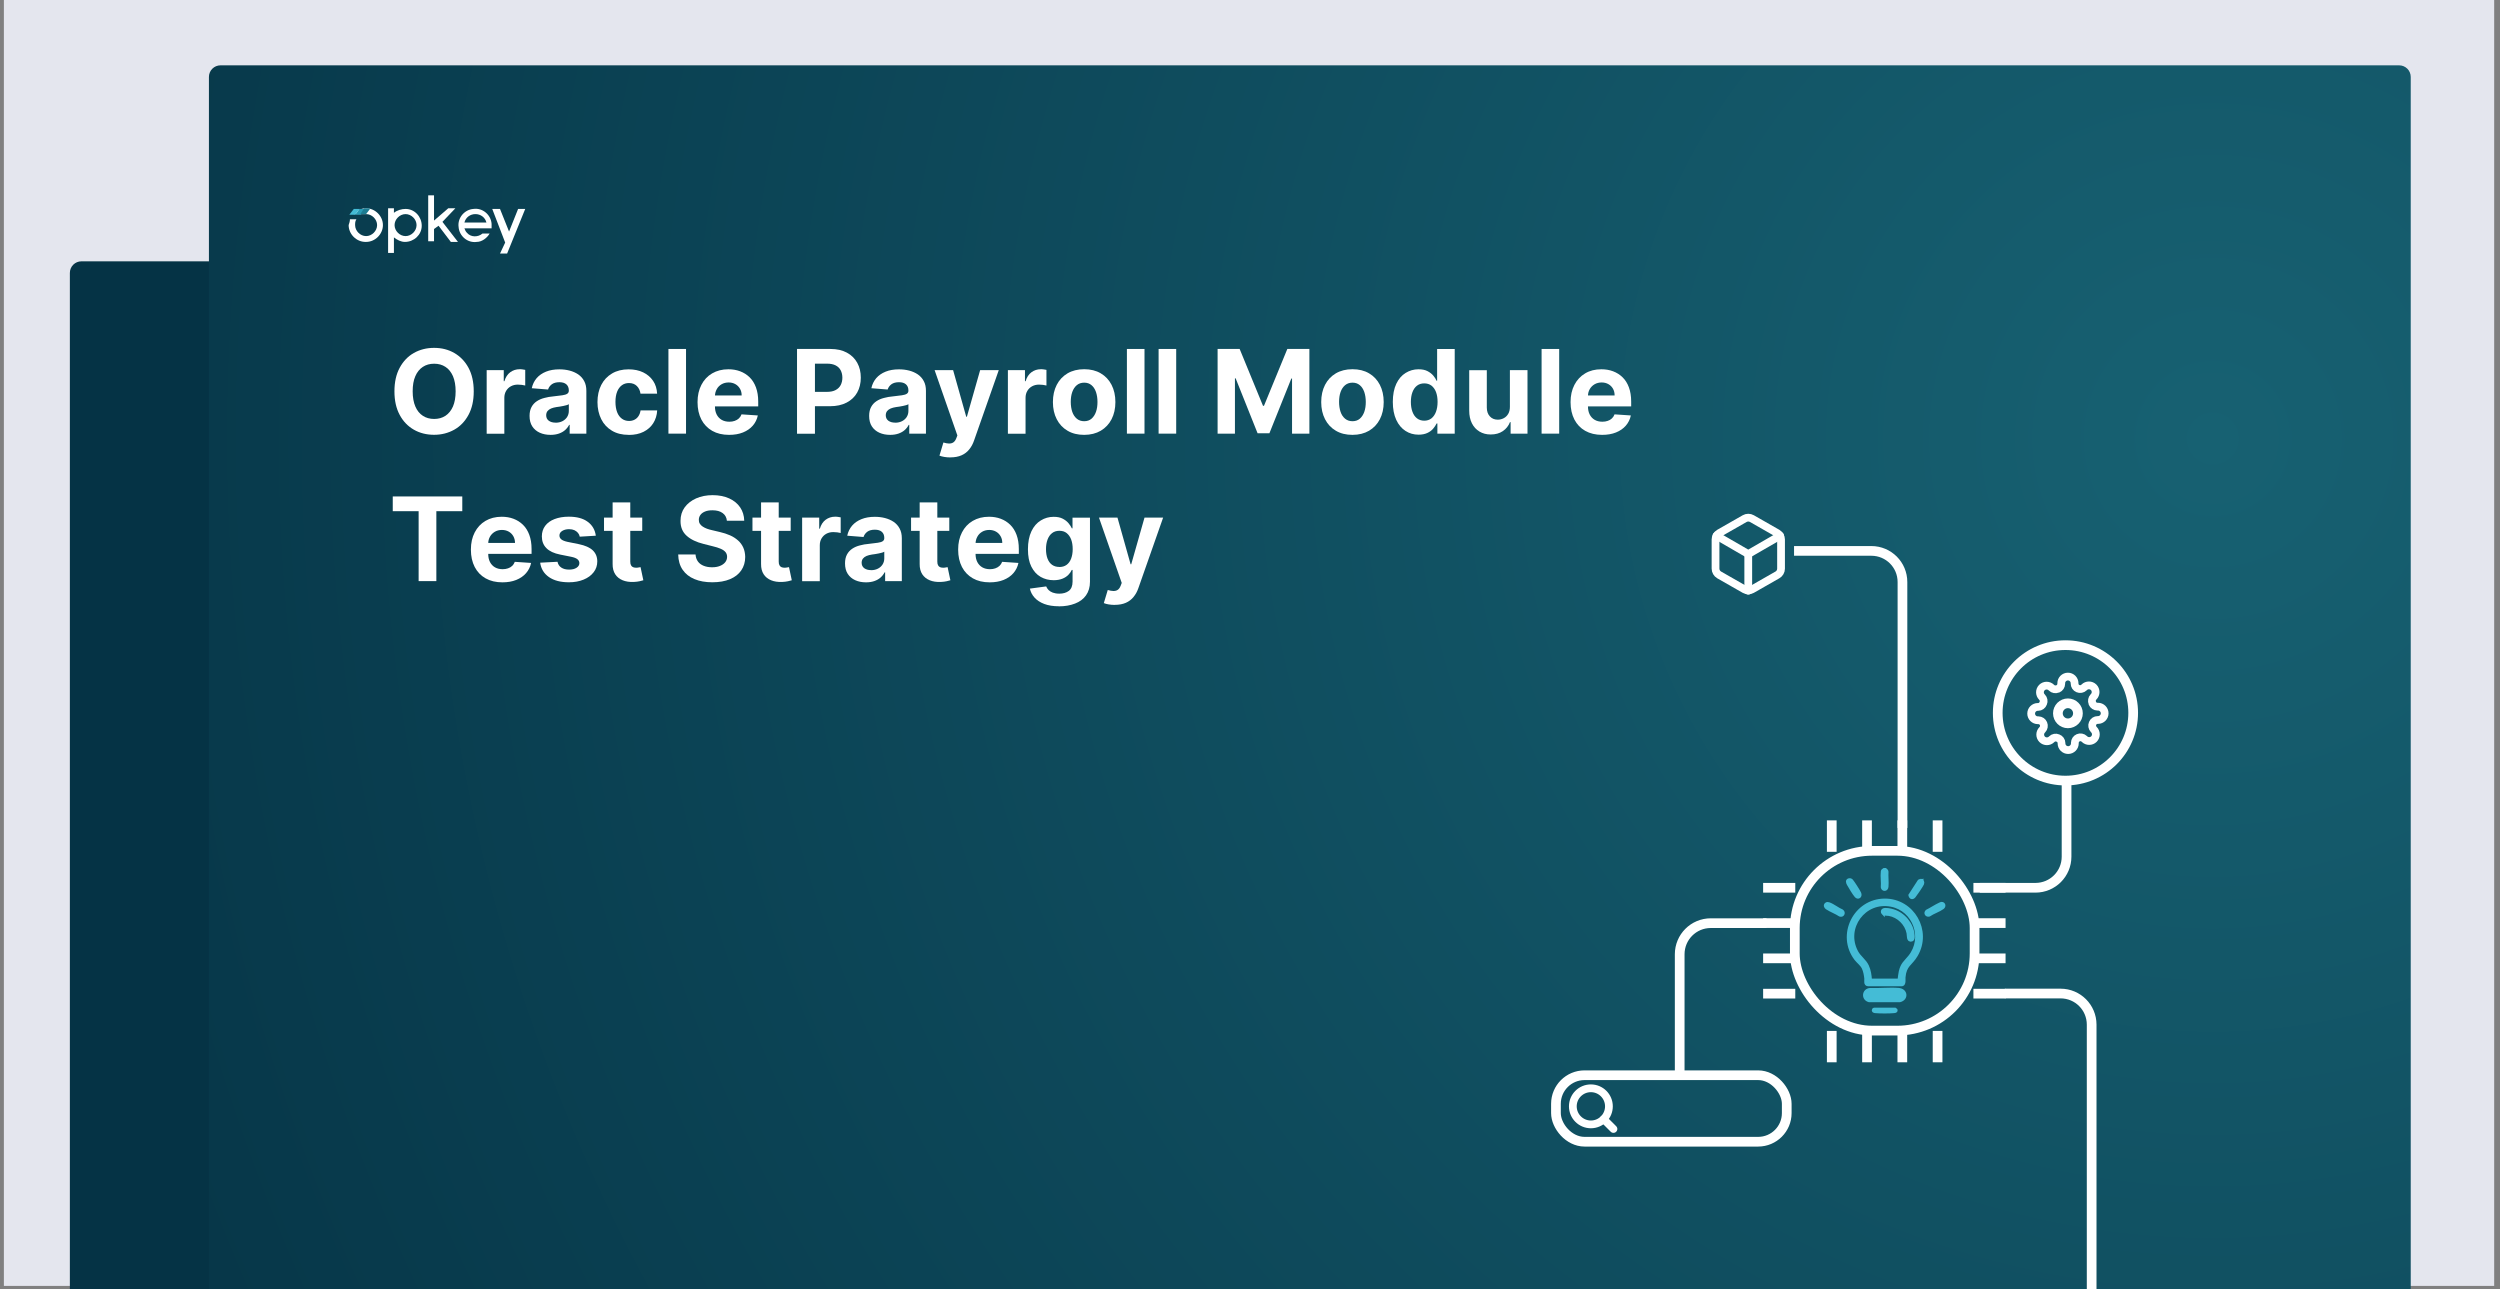 <?xml version="1.0" encoding="UTF-8"?>
<svg id="Layer_1" data-name="Layer 1" xmlns="http://www.w3.org/2000/svg" xmlns:xlink="http://www.w3.org/1999/xlink" viewBox="0 0 386.5 199.3">
  <rect x="0" y="0" width="386.5" height="199.3" fill="#808080" stroke="none"/>
  <defs>
    <style>
      .cls-1, .cls-2 {
        fill: #fff;
      }

      .cls-1, .cls-3 {
        fill-rule: evenodd;
      }

      .cls-4 {
        fill: url(#radial-gradient);
      }

      .cls-5 {
        fill: #299bb5;
      }

      .cls-6 {
        fill: #053345;
      }

      .cls-7 {
        fill: #e4e6ee;
      }

      .cls-8 {
        stroke-width: 1.2px;
      }

      .cls-8, .cls-9 {
        stroke-linecap: round;
        stroke-linejoin: round;
      }

      .cls-8, .cls-9, .cls-10 {
        fill: none;
        stroke: #fff;
      }

      .cls-9, .cls-10 {
        stroke-width: 1.5px;
      }

      .cls-10, .cls-11 {
        stroke-miterlimit: 10;
      }

      .cls-11 {
        stroke: #44bcd6;
        stroke-width: .5px;
      }

      .cls-11, .cls-12 {
        fill: #44bcd6;
      }

      .cls-13 {
        opacity: 0;
      }

      .cls-14 {
        fill: #1c7c92;
      }

      .cls-3 {
        fill: #242830;
      }
    </style>
    <radialGradient id="radial-gradient" cx="348" cy="-1378.6" fx="348" fy="-1378.6" r="366.8" gradientTransform="translate(-5.9 -1310.8) scale(1 -1)" gradientUnits="userSpaceOnUse">
      <stop offset="0" stop-color="#176172"/>
      <stop offset="1" stop-color="#053345"/>
    </radialGradient>
  </defs>
  <rect class="cls-7" x=".6" y="-.2" width="385" height="199"/>
  <g class="cls-13">
    <path class="cls-3" d="M316.5-.2H71.5c-7.4,6.3-14.4,13.1-20.8,20.3h143.3c70.9,0,128.9,58,128.9,128.9,0,17.4-3.5,34.5-10.4,50.5h68c4.5-16.5,6.8-33.4,6.8-50.5,0-59.9-27.6-113.7-70.8-149.2Z"/>
    <path class="cls-3" d="M75.6,199.5c-6.9-16-10.4-33.1-10.4-50.5,0-24.2,6.4-45.1,17.7-64.4H10.4C4,105.5-.9,126.5-.9,149c.3,17.1,2.7,34,7.3,50.5h69.2Z"/>
    <polygon class="cls-14" points="144.9 -.2 129.6 20.2 194 20.2 208.9 -.2 144.9 -.2"/>
    <polygon class="cls-5" points="80.4 -.2 65.2 20.2 129.6 20.2 144.9 -.2 80.4 -.2"/>
    <polygon class="cls-12" points="16 -.2 .8 20.2 65.2 20.2 80.4 -.2 16 -.2"/>
  </g>
  <path class="cls-6" d="M341,199.5H10.8V42.2c0-1,.8-1.8,1.8-1.8h326.6c1,0,1.8.8,1.8,1.8v157.3Z"/>
  <path class="cls-4" d="M372.7,199.5H32.3V11.9c0-1,.8-1.8,1.8-1.8h336.8c1,0,1.8.8,1.8,1.8v187.7-.1Z"/>
  <path class="cls-1" d="M56.6,37.4c1.4,0,2.6-1.2,2.6-2.6s-1.2-2.6-2.6-2.6c-.7,0-1.4.3-1.9.9h1.9c.9,0,1.7.8,1.7,1.7s-.8,1.7-1.7,1.7-1.7-.8-1.7-1.7c0-.3,0-.6.2-.9h-1c0,.3-.1.6-.2.9,0,1.4,1.2,2.6,2.6,2.6h.1Z"/>
  <path class="cls-5" d="M55.6,32.3h.8l-.6.9h-.9l.7-.9Z"/>
  <path class="cls-12" d="M54.7,32.3h.9l-.7.9h-.9l.7-.9Z"/>
  <path class="cls-2" d="M60.1,39.1h.8v-2.4c.5.4,1.1.7,1.7.7,1.4,0,2.6-1.1,2.6-2.5s-1.1-2.6-2.5-2.6c-.6,0-1.3.2-1.8.6v-.7h-.9v6.9h.1ZM62.7,36.5c-.9,0-1.7-.8-1.7-1.7s.8-1.7,1.7-1.7,1.7.8,1.7,1.7-.8,1.7-1.7,1.7h0Z"/>
  <path class="cls-2" d="M69.7,37.4h1.1l-2.4-3.1,2-2.1h-1.1l-2.2,1.9v-3.9h-.9v7.1h.9v-1.9l.7-.5s1.9,2.5,1.9,2.5Z"/>
  <path class="cls-2" d="M76,34.6c-.1-1.4-1.4-2.5-2.8-2.3-1.4.1-2.5,1.4-2.3,2.8.1,1.4,1.4,2.5,2.8,2.3.8,0,1.6-.6,2-1.3h-1.1c-.7.6-1.8.6-2.4-.1h0c-.2-.2-.3-.4-.4-.7h4.2v-.7ZM71.8,34.4c.2-.8.9-1.3,1.7-1.3s1.5.5,1.7,1.3h-3.4Z"/>
  <path class="cls-2" d="M80.1,32.3l-1.4,3.5-1.4-3.5h-1.2l2,5.2-.8,1.7h1.1l2.8-6.9h-1.1Z"/>
  <path class="cls-14" d="M57.2,32.3l-.6.8h-.9l.6-.9h.8l.1.1Z"/>
  <g>
    <g>
      <rect class="cls-10" x="277.48" y="131.54" width="27.79" height="27.79" rx="11.94" ry="11.94"/>
      <g>
        <line class="cls-10" x1="277.55" y1="137.25" x2="272.58" y2="137.25"/>
        <line class="cls-10" x1="277.55" y1="142.71" x2="272.58" y2="142.71"/>
        <line class="cls-10" x1="277.55" y1="148.16" x2="272.58" y2="148.16"/>
        <line class="cls-10" x1="277.55" y1="153.62" x2="272.58" y2="153.62"/>
      </g>
      <g>
        <line class="cls-10" x1="310.06" y1="137.25" x2="305.09" y2="137.25"/>
        <line class="cls-10" x1="310.06" y1="142.71" x2="305.09" y2="142.71"/>
        <line class="cls-10" x1="310.06" y1="148.16" x2="305.09" y2="148.16"/>
        <line class="cls-10" x1="310.06" y1="153.62" x2="305.09" y2="153.62"/>
      </g>
      <g>
        <line class="cls-10" x1="299.55" y1="164.23" x2="299.55" y2="159.38"/>
        <line class="cls-10" x1="294.1" y1="164.23" x2="294.1" y2="159.38"/>
        <line class="cls-10" x1="288.64" y1="164.23" x2="288.64" y2="159.38"/>
        <line class="cls-10" x1="283.19" y1="164.23" x2="283.19" y2="159.38"/>
      </g>
      <g>
        <line class="cls-10" x1="299.55" y1="131.69" x2="299.55" y2="126.83"/>
        <line class="cls-10" x1="294.1" y1="131.69" x2="294.1" y2="126.83"/>
        <line class="cls-10" x1="288.64" y1="131.69" x2="288.64" y2="126.83"/>
        <line class="cls-10" x1="283.19" y1="131.69" x2="283.19" y2="126.83"/>
      </g>
    </g>
    <path class="cls-10" d="M273.1,142.72h-8.61c-2.66,0-4.81,2.15-4.81,4.81v18.44"/>
    <path class="cls-10" d="M306.07,137.25h8.61c2.66,0,4.81-2.15,4.81-4.81v-11.95"/>
    <path class="cls-10" d="M294.12,128v-38.02c0-2.66-2.15-4.81-4.81-4.81h-11.95"/>
    <path class="cls-10" d="M309.95,153.6h8.61c2.66,0,4.81,2.15,4.81,4.81v40.89"/>
    <rect class="cls-10" x="240.55" y="166.23" width="35.68" height="10.28" rx="4.42" ry="4.42"/>
    <circle class="cls-10" cx="319.32" cy="110.21" r="10.47"/>
    <circle class="cls-9" cx="319.7" cy="110.28" r="1.55"/>
    <path class="cls-8" d="M323.52,111.83c-.14.32-.07.69.17.94l.03.03c.4.4.4,1.06,0,1.46h0c-.4.4-1.06.4-1.46,0h0s-.03-.03-.03-.03c-.25-.24-.62-.31-.94-.17-.31.13-.51.44-.52.78v.09c0,.57-.46,1.03-1.03,1.03s-1.03-.46-1.03-1.03v-.05c0-.35-.23-.66-.56-.78-.32-.14-.69-.07-.94.17l-.03.03c-.4.4-1.06.4-1.46,0,0,0,0,0,0,0-.4-.4-.4-1.06,0-1.46,0,0,0,0,0,0l.03-.03c.24-.25.31-.62.17-.94-.13-.31-.44-.51-.78-.52h-.09c-.57,0-1.03-.46-1.03-1.03s.46-1.03,1.03-1.03h.05c.35,0,.66-.23.78-.56.14-.32.07-.69-.17-.94l-.03-.03c-.4-.4-.4-1.06,0-1.46,0,0,0,0,0,0,.4-.4,1.06-.4,1.46,0,0,0,0,0,0,0l.03.03c.25.24.62.31.94.17h.04c.31-.13.51-.44.52-.78v-.09c0-.57.46-1.03,1.03-1.03s1.03.46,1.03,1.03v.05c0,.34.2.65.52.78.32.14.69.07.94-.17l.03-.03c.4-.4,1.06-.4,1.46,0,0,0,0,0,0,0,.4.4.4,1.06,0,1.46,0,0,0,0,0,0l-.03.03c-.24.25-.31.62-.17.94v.04c.13.31.44.51.78.52h.09c.57,0,1.03.46,1.03,1.03s-.46,1.03-1.03,1.03h-.05c-.34,0-.65.2-.78.52Z"/>
    <g>
      <circle class="cls-8" cx="245.95" cy="171.04" r="2.79"/>
      <line class="cls-8" x1="249.44" y1="174.54" x2="247.92" y2="173.02"/>
    </g>
    <path class="cls-8" d="M275.35,87.91v-4.51c0-.4-.22-.77-.56-.97l-3.94-2.25c-.35-.2-.78-.2-1.13,0l-3.94,2.25c-.35.2-.56.57-.56.97v4.51c0,.4.22.77.56.97l3.94,2.25c.35.2.78.2,1.13,0l3.94-2.25c.35-.2.56-.57.56-.97Z"/>
    <polyline class="cls-8" points="265.37 82.82 270.28 85.66 275.2 82.82"/>
    <line class="cls-8" x1="270.28" y1="91.33" x2="270.28" y2="85.65"/>
  </g>
  <g>
    <path class="cls-2" d="M73.24,60.5c0,1.43-.27,2.64-.81,3.64-.54,1-1.27,1.77-2.2,2.29s-1.97.79-3.12.79-2.21-.26-3.13-.79-1.66-1.29-2.19-2.29c-.54-1-.81-2.21-.81-3.64s.27-2.64.81-3.64c.54-1,1.27-1.77,2.19-2.29s1.97-.79,3.13-.79,2.2.26,3.12.79,1.66,1.29,2.2,2.29c.54,1,.81,2.22.81,3.64ZM70.44,60.5c0-.92-.14-1.7-.41-2.34-.28-.63-.66-1.12-1.16-1.44-.5-.33-1.08-.49-1.75-.49s-1.25.16-1.75.49c-.5.33-.89.81-1.16,1.44-.28.63-.41,1.42-.41,2.34s.14,1.71.41,2.34c.27.63.66,1.12,1.16,1.44.5.33,1.08.49,1.75.49s1.25-.16,1.75-.49c.5-.33.88-.81,1.16-1.44.27-.63.41-1.42.41-2.34Z"/>
    <path class="cls-2" d="M75.24,67.04v-9.82h2.64v1.71h.1c.18-.61.48-1.07.9-1.38.42-.31.91-.47,1.46-.47.14,0,.28,0,.44.03.16.02.3.04.42.07v2.42c-.13-.04-.3-.07-.53-.1-.23-.03-.43-.04-.62-.04-.4,0-.76.09-1.07.26-.31.17-.56.41-.74.72-.18.31-.27.66-.27,1.06v5.55h-2.72Z"/>
    <path class="cls-2" d="M85.12,67.23c-.63,0-1.18-.11-1.67-.33-.49-.22-.88-.55-1.16-.98-.28-.43-.42-.97-.42-1.62,0-.55.1-1,.3-1.37.2-.37.47-.67.82-.9.34-.23.74-.4,1.18-.51.44-.12.9-.2,1.39-.24.57-.06,1.03-.12,1.38-.17.35-.05.6-.13.76-.24.16-.11.24-.26.24-.47v-.04c0-.4-.13-.72-.38-.94-.25-.22-.61-.33-1.08-.33-.49,0-.88.11-1.17.32-.29.22-.48.49-.58.81l-2.52-.2c.13-.6.38-1.11.75-1.55.38-.44.86-.77,1.45-1.01.59-.24,1.28-.36,2.07-.36.54,0,1.07.06,1.57.19.5.13.95.33,1.34.59.39.27.7.61.92,1.03.23.42.34.92.34,1.51v6.62h-2.58v-1.36h-.08c-.16.31-.37.58-.63.81-.26.23-.58.41-.95.54s-.8.2-1.29.2ZM85.9,65.35c.4,0,.75-.08,1.06-.24.31-.16.55-.38.72-.65.17-.27.26-.58.26-.93v-1.04c-.08.05-.2.11-.35.15-.15.04-.31.09-.5.12-.18.04-.37.07-.55.1-.18.03-.35.05-.5.07-.32.05-.6.12-.84.22-.24.1-.42.24-.56.41-.13.17-.2.39-.2.64,0,.37.14.65.41.85.27.19.61.29,1.03.29Z"/>
    <path class="cls-2" d="M97.2,67.23c-1.01,0-1.87-.21-2.59-.64-.72-.43-1.28-1.02-1.66-1.79s-.58-1.64-.58-2.63.19-1.89.58-2.65c.39-.76.94-1.35,1.67-1.78.72-.43,1.58-.64,2.57-.64.86,0,1.61.16,2.25.47.64.31,1.15.75,1.53,1.31s.58,1.22.62,1.98h-2.57c-.07-.49-.26-.89-.57-1.19-.31-.3-.71-.45-1.21-.45-.42,0-.79.11-1.1.34-.31.23-.56.56-.73.99s-.26.96-.26,1.58.09,1.16.26,1.6c.17.44.42.77.73,1s.68.35,1.11.35c.31,0,.59-.06.84-.19.25-.13.46-.31.62-.56.16-.24.27-.54.32-.88h2.57c-.04.75-.25,1.41-.61,1.98-.36.57-.87,1.01-1.5,1.33-.64.32-1.4.48-2.27.48Z"/>
    <path class="cls-2" d="M106.06,53.95v13.09h-2.72v-13.09h2.72Z"/>
    <path class="cls-2" d="M112.71,67.23c-1.01,0-1.88-.21-2.6-.62s-1.29-1-1.68-1.75c-.39-.76-.59-1.65-.59-2.69s.2-1.9.59-2.66c.39-.76.94-1.36,1.66-1.78s1.55-.64,2.52-.64c.65,0,1.25.1,1.81.31.56.21,1.05.52,1.47.93s.75.93.98,1.56.35,1.35.35,2.19v.75h-8.29v-1.69h5.73c0-.39-.08-.74-.26-1.04-.17-.3-.41-.54-.71-.71s-.65-.26-1.04-.26-.78.09-1.1.28-.57.44-.74.76c-.18.32-.27.67-.28,1.06v1.6c0,.49.09.91.27,1.26.18.35.44.63.77.82.33.19.73.29,1.18.29.3,0,.58-.04.83-.13s.47-.21.65-.38c.18-.17.32-.38.41-.63l2.52.17c-.13.61-.39,1.13-.78,1.58s-.9.8-1.52,1.05c-.62.25-1.33.37-2.14.37Z"/>
    <path class="cls-2" d="M123.22,67.04v-13.09h5.17c.99,0,1.84.19,2.54.57s1.23.9,1.6,1.57c.37.67.55,1.43.55,2.3s-.19,1.64-.56,2.3-.92,1.18-1.63,1.55c-.71.37-1.57.56-2.57.56h-3.29v-2.22h2.84c.53,0,.97-.09,1.32-.28s.61-.44.78-.77c.17-.33.26-.71.26-1.14s-.09-.81-.26-1.14c-.17-.33-.43-.58-.78-.76-.35-.18-.79-.27-1.33-.27h-1.87v10.83h-2.77Z"/>
    <path class="cls-2" d="M137.62,67.23c-.63,0-1.18-.11-1.67-.33-.49-.22-.88-.55-1.16-.98-.28-.43-.42-.97-.42-1.62,0-.55.1-1,.3-1.37.2-.37.47-.67.82-.9.34-.23.74-.4,1.18-.51.44-.12.9-.2,1.39-.24.57-.06,1.03-.12,1.38-.17.35-.05.6-.13.76-.24.16-.11.24-.26.24-.47v-.04c0-.4-.13-.72-.38-.94-.25-.22-.61-.33-1.08-.33-.49,0-.88.11-1.17.32-.29.22-.48.49-.58.81l-2.52-.2c.13-.6.38-1.11.75-1.55.38-.44.86-.77,1.45-1.01.59-.24,1.28-.36,2.07-.36.54,0,1.07.06,1.57.19.5.13.95.33,1.34.59.39.27.7.61.92,1.03.23.42.34.92.34,1.51v6.62h-2.58v-1.36h-.08c-.16.31-.37.58-.63.81-.26.23-.58.41-.95.54s-.8.2-1.29.2ZM138.4,65.35c.4,0,.75-.08,1.06-.24.31-.16.55-.38.72-.65.17-.27.26-.58.26-.93v-1.04c-.08.05-.2.11-.35.15-.15.04-.31.09-.5.12-.18.04-.37.07-.55.1-.18.03-.35.05-.5.07-.32.05-.6.12-.84.22-.24.1-.42.24-.56.41-.13.17-.2.39-.2.64,0,.37.14.65.41.85.27.19.61.29,1.03.29Z"/>
    <path class="cls-2" d="M146.95,70.72c-.35,0-.67-.03-.97-.08-.3-.05-.55-.12-.74-.2l.61-2.03c.32.1.61.15.87.16.26,0,.48-.05.67-.18s.34-.34.46-.65l.16-.42-3.52-10.1h2.86l2.03,7.21h.1l2.05-7.21h2.88l-3.82,10.88c-.18.53-.43.99-.75,1.38-.31.39-.71.7-1.19.91-.48.21-1.05.32-1.73.32Z"/>
    <path class="cls-2" d="M155.82,67.04v-9.82h2.64v1.71h.1c.18-.61.48-1.07.9-1.38.42-.31.91-.47,1.46-.47.14,0,.28,0,.44.03.16.02.3.04.42.07v2.42c-.13-.04-.3-.07-.53-.1-.23-.03-.43-.04-.62-.04-.4,0-.76.09-1.07.26-.31.17-.56.41-.74.72-.18.31-.27.66-.27,1.06v5.55h-2.72Z"/>
    <path class="cls-2" d="M167.61,67.23c-.99,0-1.85-.21-2.57-.64-.72-.42-1.28-1.02-1.67-1.78-.39-.76-.59-1.64-.59-2.65s.2-1.9.59-2.66c.39-.76.95-1.35,1.67-1.78.72-.42,1.58-.64,2.57-.64s1.85.21,2.57.64c.72.42,1.28,1.02,1.67,1.78.39.76.59,1.65.59,2.66s-.2,1.89-.59,2.65c-.39.76-.95,1.35-1.67,1.78-.72.42-1.58.64-2.57.64ZM167.62,65.12c.45,0,.83-.13,1.13-.39.3-.26.53-.61.69-1.06.16-.45.23-.96.23-1.53s-.08-1.08-.23-1.53c-.16-.45-.38-.8-.69-1.06-.3-.26-.68-.39-1.13-.39s-.84.13-1.15.39c-.31.26-.54.61-.7,1.06-.16.45-.23.96-.23,1.53s.08,1.08.23,1.53c.16.45.39.8.7,1.06.31.26.69.39,1.15.39Z"/>
    <path class="cls-2" d="M176.94,53.95v13.09h-2.72v-13.09h2.72Z"/>
    <path class="cls-2" d="M181.84,53.95v13.09h-2.72v-13.09h2.72Z"/>
    <path class="cls-2" d="M188.24,53.95h3.41l3.61,8.79h.15l3.61-8.79h3.41v13.09h-2.68v-8.52h-.11l-3.39,8.46h-1.83l-3.39-8.49h-.11v8.55h-2.68v-13.09Z"/>
    <path class="cls-2" d="M209.09,67.23c-.99,0-1.85-.21-2.57-.64-.72-.42-1.28-1.02-1.67-1.78-.39-.76-.59-1.64-.59-2.65s.2-1.9.59-2.66c.39-.76.95-1.35,1.67-1.78.72-.42,1.58-.64,2.57-.64s1.85.21,2.57.64c.72.42,1.28,1.02,1.67,1.78.39.76.59,1.65.59,2.66s-.2,1.89-.59,2.65c-.39.76-.95,1.35-1.67,1.78-.72.42-1.58.64-2.57.64ZM209.1,65.12c.45,0,.83-.13,1.13-.39s.53-.61.69-1.06c.16-.45.23-.96.23-1.53s-.08-1.08-.23-1.53c-.16-.45-.38-.8-.69-1.06s-.68-.39-1.13-.39-.84.13-1.15.39c-.31.26-.54.61-.7,1.06-.16.45-.23.96-.23,1.53s.08,1.08.23,1.53.39.8.7,1.06c.31.26.69.39,1.15.39Z"/>
    <path class="cls-2" d="M219.31,67.2c-.75,0-1.42-.19-2.02-.58-.6-.39-1.08-.95-1.43-1.71s-.53-1.68-.53-2.77.18-2.06.54-2.81c.36-.75.84-1.31,1.45-1.68.6-.37,1.26-.56,1.98-.56.55,0,1.01.09,1.38.28.37.19.67.42.9.69.23.27.4.54.52.81h.08v-4.92h2.72v13.09h-2.68v-1.57h-.12c-.13.27-.31.54-.54.81s-.53.49-.9.66c-.37.17-.82.26-1.35.26ZM220.18,65.04c.44,0,.81-.12,1.12-.36.3-.24.54-.58.7-1.01.16-.43.25-.94.25-1.53s-.08-1.09-.24-1.52c-.16-.43-.4-.76-.7-1-.31-.23-.68-.35-1.12-.35s-.82.12-1.13.36c-.31.24-.54.58-.7,1.01-.16.43-.24.93-.24,1.5s.08,1.08.24,1.51c.16.44.39.78.7,1.02s.68.37,1.13.37Z"/>
    <path class="cls-2" d="M233.43,62.86v-5.64h2.72v9.82h-2.61v-1.78h-.1c-.22.58-.59,1.04-1.1,1.39-.51.35-1.14.52-1.88.52-.66,0-1.23-.15-1.73-.45-.5-.3-.89-.72-1.17-1.27s-.42-1.21-.42-1.97v-6.25h2.72v5.77c0,.58.16,1.04.47,1.37.31.34.72.51,1.23.51.33,0,.63-.08.92-.23.29-.15.52-.38.69-.67.18-.3.26-.67.26-1.11Z"/>
    <path class="cls-2" d="M241.05,53.95v13.09h-2.72v-13.09h2.72Z"/>
    <path class="cls-2" d="M247.69,67.23c-1.01,0-1.88-.21-2.61-.62s-1.29-1-1.68-1.75c-.39-.76-.59-1.65-.59-2.69s.2-1.9.59-2.66c.39-.76.95-1.36,1.66-1.78.71-.43,1.55-.64,2.51-.64.65,0,1.25.1,1.81.31.56.21,1.05.52,1.47.93.42.41.75.93.98,1.56s.35,1.35.35,2.19v.75h-8.29v-1.69h5.73c0-.39-.08-.74-.25-1.04-.17-.3-.41-.54-.71-.71-.3-.17-.65-.26-1.04-.26s-.78.09-1.1.28c-.32.19-.57.44-.75.76s-.27.67-.27,1.06v1.6c0,.49.09.91.27,1.26.18.35.44.63.77.82.33.19.73.29,1.18.29.3,0,.58-.04.83-.13.25-.08.47-.21.65-.38.18-.17.32-.38.41-.63l2.52.17c-.13.61-.39,1.13-.78,1.58-.39.45-.9.8-1.52,1.05-.62.25-1.33.37-2.14.37Z"/>
    <path class="cls-2" d="M60.72,79.03v-2.28h10.75v2.28h-4.01v10.81h-2.74v-10.81h-4.01Z"/>
    <path class="cls-2" d="M77.67,90.03c-1.01,0-1.88-.21-2.6-.62-.73-.41-1.29-1-1.68-1.75-.39-.76-.59-1.65-.59-2.69s.2-1.9.59-2.66c.39-.76.95-1.36,1.66-1.78s1.55-.64,2.52-.64c.65,0,1.25.1,1.81.31.56.21,1.05.52,1.47.93.42.41.75.93.98,1.56s.35,1.35.35,2.19v.75h-8.29v-1.69h5.73c0-.39-.09-.74-.26-1.04-.17-.3-.41-.54-.71-.71-.3-.17-.65-.26-1.05-.26s-.78.09-1.1.28-.57.44-.75.76c-.18.32-.27.67-.27,1.06v1.6c0,.49.09.91.27,1.26.18.35.44.63.77.82.33.19.73.29,1.18.29.3,0,.58-.04.83-.13.25-.08.47-.21.65-.38.18-.17.31-.38.41-.63l2.52.17c-.13.61-.39,1.13-.78,1.58-.39.45-.9.8-1.52,1.05-.62.25-1.33.37-2.14.37Z"/>
    <path class="cls-2" d="M92.12,82.82l-2.49.15c-.04-.21-.13-.41-.27-.58s-.33-.31-.55-.42c-.23-.1-.5-.16-.82-.16-.42,0-.78.09-1.07.27s-.43.41-.43.71c0,.23.09.43.28.59s.51.29.96.39l1.78.36c.95.2,1.67.51,2.13.95s.7,1.01.7,1.71c0,.64-.19,1.21-.57,1.69-.38.49-.89.86-1.55,1.13s-1.41.41-2.26.41c-1.3,0-2.33-.27-3.1-.81-.77-.54-1.22-1.28-1.35-2.22l2.68-.14c.08.4.28.7.59.9.31.21.71.31,1.2.31s.86-.09,1.15-.28.44-.42.44-.72c0-.25-.11-.45-.31-.61-.2-.16-.52-.28-.95-.37l-1.7-.34c-.96-.19-1.67-.52-2.14-1-.47-.47-.7-1.08-.7-1.81,0-.63.17-1.17.51-1.63s.83-.81,1.45-1.05,1.36-.37,2.2-.37c1.24,0,2.22.26,2.93.79.71.52,1.13,1.24,1.25,2.14Z"/>
    <path class="cls-2" d="M99.29,80.02v2.05h-5.91v-2.05h5.91ZM94.72,77.67h2.72v9.15c0,.25.04.45.12.58.08.14.18.24.32.29.14.06.3.08.48.08.13,0,.25-.01.38-.04s.23-.04.29-.05l.43,2.03c-.14.04-.33.09-.58.15-.25.06-.55.09-.9.11-.66.03-1.23-.06-1.72-.26s-.88-.51-1.15-.93-.41-.95-.4-1.6v-9.51Z"/>
    <path class="cls-2" d="M112.38,80.52c-.05-.52-.27-.92-.66-1.2-.39-.29-.91-.43-1.58-.43-.45,0-.83.06-1.14.19-.31.13-.55.3-.71.52s-.25.47-.25.75c0,.23.04.44.15.61.11.17.26.33.45.45.19.13.41.23.66.33.25.09.52.17.81.23l1.18.28c.57.13,1.09.3,1.57.51.48.21.89.48,1.24.79.35.31.62.68.81,1.1.19.42.29.91.3,1.45,0,.8-.21,1.5-.61,2.08-.4.59-.98,1.04-1.74,1.36-.76.32-1.67.48-2.73.48s-1.98-.16-2.76-.49c-.78-.32-1.39-.8-1.83-1.44-.44-.64-.67-1.43-.69-2.37h2.68c.03.44.16.8.38,1.1s.52.51.9.66.8.22,1.28.22.88-.07,1.22-.21c.35-.14.62-.33.81-.57.19-.24.29-.52.29-.84,0-.29-.09-.54-.26-.74s-.42-.37-.75-.51c-.33-.14-.73-.27-1.21-.38l-1.42-.36c-1.1-.27-1.98-.69-2.61-1.26-.64-.57-.96-1.34-.95-2.31,0-.79.21-1.49.64-2.08.43-.59,1.02-1.05,1.77-1.39.75-.33,1.6-.5,2.56-.5s1.82.17,2.55.5c.73.33,1.29.79,1.7,1.39.4.59.61,1.28.63,2.06h-2.65Z"/>
    <path class="cls-2" d="M122.24,80.02v2.05h-5.91v-2.05h5.91ZM117.67,77.67h2.72v9.15c0,.25.04.45.12.58.08.14.18.24.32.29.14.06.3.08.48.08.13,0,.25-.01.38-.04s.23-.04.29-.05l.43,2.03c-.14.04-.33.09-.58.15-.25.06-.55.09-.9.11-.66.03-1.23-.06-1.72-.26s-.88-.51-1.15-.93-.41-.95-.4-1.6v-9.51Z"/>
    <path class="cls-2" d="M124.01,89.84v-9.82h2.64v1.71h.1c.18-.61.48-1.07.9-1.38.42-.31.91-.47,1.46-.47.14,0,.28,0,.44.03.16.02.3.04.42.07v2.42c-.13-.04-.3-.07-.53-.1-.23-.03-.43-.04-.62-.04-.4,0-.76.09-1.07.26-.31.17-.56.41-.74.72-.18.31-.27.66-.27,1.06v5.55h-2.72Z"/>
    <path class="cls-2" d="M133.89,90.03c-.63,0-1.18-.11-1.67-.33-.49-.22-.88-.55-1.16-.98-.28-.43-.42-.97-.42-1.62,0-.55.1-1,.3-1.37.2-.37.47-.67.82-.9.34-.23.74-.4,1.18-.51.44-.12.9-.2,1.39-.24.57-.06,1.03-.12,1.38-.17.35-.05.6-.13.76-.24.16-.11.24-.26.24-.47v-.04c0-.4-.13-.72-.38-.94-.25-.22-.61-.33-1.08-.33-.49,0-.88.11-1.17.32-.29.22-.48.49-.58.81l-2.52-.2c.13-.6.38-1.11.75-1.55.38-.44.86-.77,1.45-1.01.59-.24,1.28-.36,2.07-.36.54,0,1.07.06,1.57.19.5.13.95.33,1.34.59.39.27.7.61.92,1.03.23.42.34.92.34,1.51v6.62h-2.58v-1.36h-.08c-.16.31-.37.58-.63.81-.26.23-.58.41-.95.54s-.8.2-1.29.2ZM134.67,88.15c.4,0,.75-.08,1.06-.24.31-.16.55-.38.72-.65.17-.27.26-.58.26-.93v-1.04c-.08.05-.2.11-.35.15-.15.04-.31.09-.5.12-.18.04-.37.07-.55.1-.18.03-.35.05-.5.07-.32.05-.6.12-.84.22-.24.1-.42.24-.56.41-.13.17-.2.39-.2.64,0,.37.14.65.41.85.27.19.61.29,1.03.29Z"/>
    <path class="cls-2" d="M146.76,80.02v2.05h-5.91v-2.05h5.91ZM142.19,77.67h2.72v9.15c0,.25.04.45.12.58.08.14.18.24.32.29.14.06.3.08.48.08.13,0,.26-.01.38-.04s.23-.04.29-.05l.43,2.03c-.14.04-.33.09-.58.15-.25.06-.55.09-.9.11-.66.03-1.23-.06-1.72-.26s-.87-.51-1.15-.93c-.27-.42-.41-.95-.4-1.6v-9.51Z"/>
    <path class="cls-2" d="M153,90.03c-1.01,0-1.88-.21-2.6-.62s-1.29-1-1.68-1.75c-.39-.76-.59-1.65-.59-2.69s.2-1.9.59-2.66c.39-.76.94-1.36,1.66-1.78s1.55-.64,2.52-.64c.65,0,1.25.1,1.81.31.56.21,1.05.52,1.47.93s.75.93.98,1.56.35,1.35.35,2.19v.75h-8.29v-1.69h5.73c0-.39-.08-.74-.26-1.04-.17-.3-.41-.54-.71-.71s-.65-.26-1.04-.26-.78.09-1.1.28-.57.44-.74.76c-.18.32-.27.67-.28,1.06v1.6c0,.49.09.91.27,1.26.18.35.44.63.77.82.33.19.73.29,1.18.29.3,0,.58-.04.83-.13s.47-.21.65-.38c.18-.17.32-.38.41-.63l2.52.17c-.13.61-.39,1.13-.78,1.58s-.9.8-1.52,1.05c-.62.25-1.33.37-2.14.37Z"/>
    <path class="cls-2" d="M163.71,93.73c-.88,0-1.64-.12-2.27-.36-.63-.24-1.13-.57-1.5-.98-.37-.41-.61-.88-.72-1.39l2.52-.34c.08.2.2.38.36.55.17.17.39.31.66.41.28.1.61.16,1.01.16.59,0,1.08-.14,1.47-.43.38-.29.58-.77.58-1.44v-1.8h-.12c-.12.27-.3.53-.54.77-.24.24-.54.44-.92.59s-.82.23-1.34.23c-.74,0-1.41-.17-2.01-.51-.6-.34-1.08-.87-1.44-1.58-.36-.71-.53-1.61-.53-2.69s.18-2.04.54-2.79c.36-.75.84-1.3,1.45-1.67.6-.37,1.26-.56,1.99-.56.55,0,1.01.09,1.38.28.37.19.67.42.9.69.23.27.4.54.53.81h.1v-1.65h2.7v9.91c0,.83-.21,1.53-.61,2.1s-.97.99-1.7,1.27c-.72.28-1.55.43-2.49.43ZM163.77,87.66c.44,0,.81-.11,1.12-.33.3-.22.54-.53.7-.95s.25-.91.25-1.48-.08-1.07-.24-1.5c-.16-.42-.4-.75-.7-.99s-.68-.35-1.12-.35-.83.12-1.13.36c-.31.24-.54.57-.7,1-.16.43-.24.92-.24,1.48s.08,1.06.24,1.47c.16.41.39.73.7.95s.68.33,1.13.33Z"/>
    <path class="cls-2" d="M172.36,93.52c-.35,0-.67-.03-.97-.08-.3-.05-.55-.12-.74-.2l.61-2.03c.32.1.61.15.87.16.26,0,.48-.05.67-.18s.34-.34.46-.65l.16-.42-3.52-10.1h2.86l2.03,7.21h.1l2.05-7.21h2.88l-3.82,10.88c-.18.53-.43.99-.75,1.38-.31.39-.71.7-1.19.91-.48.21-1.05.32-1.73.32Z"/>
  </g>
  <g>
    <path class="cls-11" d="M291.46,134.44c.11.09.24.17.25.32-.05.75.07,1.58,0,2.32-.05.56-.64.49-.69.09.07-.76-.09-1.67,0-2.41.02-.19.12-.23.26-.32h.17Z"/>
    <path class="cls-11" d="M291.37,139.17c4.36-.02,7.1,4.75,4.87,8.52-.83,1.41-1.73,1.46-1.9,3.41-.02.28.11,1.06-.28,1.13h-5.23c-.52-.01-.33-.61-.36-.96-.05-.51-.17-1.16-.39-1.62-.26-.56-.8-.92-1.17-1.4-2.81-3.69-.14-9.06,4.47-9.08ZM289.15,151.54h4.46c.06-.45.09-.89.19-1.33.29-1.22.73-1.42,1.44-2.3,2.32-2.88.76-7.26-2.86-7.98-4.14-.83-7.35,3.51-5.35,7.24.46.85,1.25,1.32,1.65,2.17.33.7.42,1.44.48,2.2Z"/>
    <path class="cls-11" d="M289.14,152.99c1.42.06,2.96-.12,4.36-.01,1.21.09,1.33,1.43.21,1.71h-4.75c-1.01-.27-.86-1.64.17-1.7ZM288.97,153.66v.35h4.81v-.35h-4.81Z"/>
    <path class="cls-11" d="M293.03,156.04h-3.3c-.09,0-.24.3.17.34.72.07,2.2.07,2.92,0,.1,0,.25-.03.3-.13.03-.06-.05-.2-.09-.21Z"/>
    <path class="cls-11" d="M285.87,136.03c.18-.04.28.02.4.14.2.22,1.1,1.63,1.22,1.91.21.49-.21.81-.54.45-.28-.3-.97-1.45-1.19-1.85-.12-.22-.25-.57.11-.65Z"/>
    <path class="cls-11" d="M300.15,139.68c.37-.02.5.41.18.65-.57.42-1.49.71-2.09,1.13-.4.11-.64-.32-.33-.59.67-.33,1.31-.78,1.99-1.09.07-.03.18-.09.24-.09Z"/>
    <path class="cls-11" d="M282.34,139.77c.12-.1.28-.08.41-.03.64.22,1.38.83,2.03,1.1.34.25.12.78-.32.62-.61-.41-1.43-.7-2.03-1.1-.2-.13-.31-.41-.1-.58Z"/>
    <path class="cls-11" d="M296.9,136.12c.31-.03.41.27.31.52s-1.08,1.7-1.28,1.93c-.28.32-.55.22-.64-.17l1.4-2.17c.05-.06.15-.12.22-.12Z"/>
    <path class="cls-11" d="M291.13,141.2c-.13-.13-.15-.38.02-.5.27-.2,1.19.01,1.51.11,1.64.48,2.96,2.05,3.09,3.77.02.23.06.65-.21.73-.59.19-.46-.69-.54-1.06-.28-1.45-1.52-2.65-2.97-2.9-.24-.04-.76-.01-.9-.16Z"/>
  </g>
</svg>